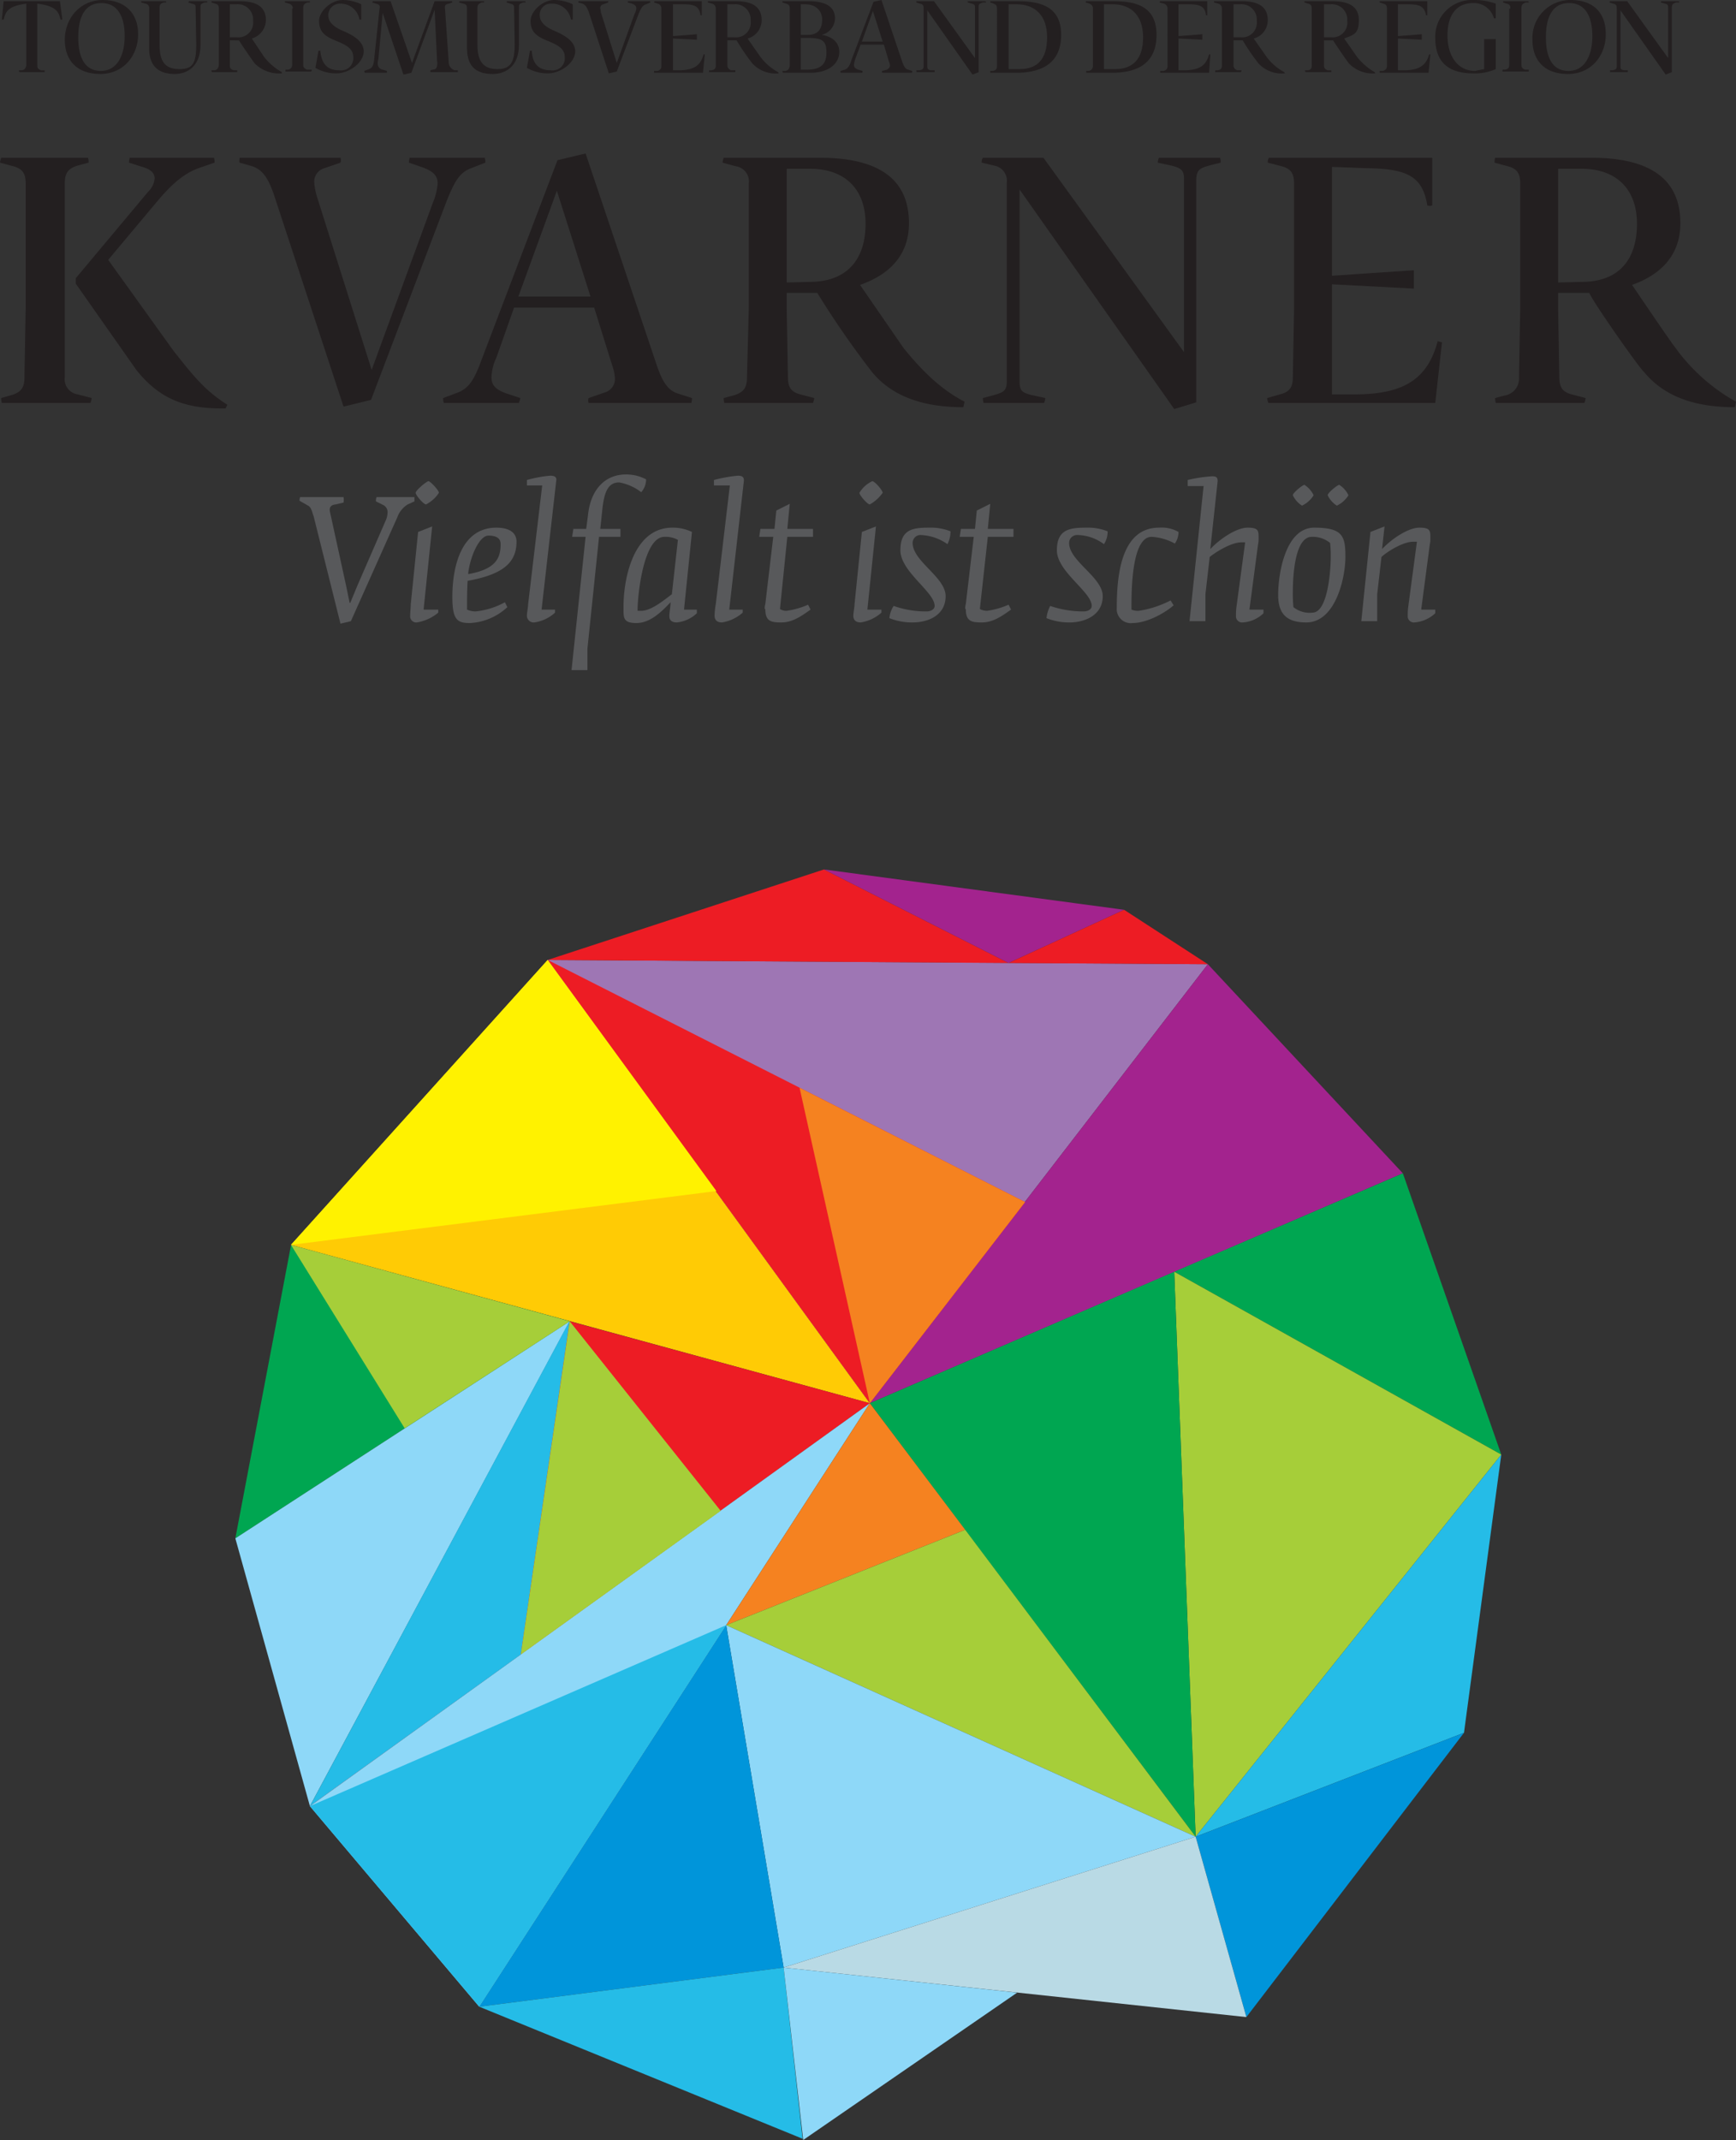 <svg xmlns="http://www.w3.org/2000/svg" width="284" height="350" viewBox="0 0 284 350"><rect x="0" y="0" width="284" height="350" fill="#333333" stroke="none"/><defs><style>.cls-1{fill:#9e76b4;}.cls-2{fill:#a3238e;}.cls-3{fill:#00a651;}.cls-4{fill:#a6ce39;}.cls-5{fill:#25bce7;}.cls-6{fill:#0095da;}.cls-7{fill:#ed1c24;}.cls-8{fill:#ffcb05;}.cls-9{fill:#8ed8f8;}.cls-10{fill:#f58220;}.cls-11{fill:#b9dae5;}.cls-12{fill:#fff200;}.cls-13{fill:#231f20;}.cls-14{fill:#58595b;}</style></defs><g id="Layer_2" data-name="Layer 2"><g id="Layer_1-2" data-name="Layer 1"><polygon class="cls-1" points="89.6 157 197.6 157.7 142.3 229.5 89.6 157"/><polygon class="cls-2" points="142.3 229.5 229.5 191.9 197.6 157.7 142.3 229.5"/><polygon class="cls-3" points="192.1 208 245.6 237.9 229.5 191.9 192.1 208"/><polygon class="cls-4" points="245.6 237.9 195.6 300.4 192.1 208 245.6 237.9"/><polygon class="cls-5" points="195.6 300.4 239.5 283.4 245.6 237.9 195.6 300.4"/><polygon class="cls-6" points="203.9 329.9 239.5 283.4 195.6 300.4 203.9 329.9"/><polygon class="cls-3" points="195.6 300.4 142.3 229.5 192.1 208 195.6 300.4"/><polygon class="cls-7" points="89.6 157 134.8 142.2 165 157.5 89.6 157"/><polygon class="cls-2" points="134.8 142.2 165 157.5 183.9 148.8 134.8 142.2"/><polygon class="cls-7" points="165 157.5 183.9 148.8 197.6 157.7 165 157.5"/><polygon class="cls-8" points="142.3 229.5 47.6 203.6 89.6 157 142.3 229.5"/><polygon class="cls-3" points="47.6 203.7 38.5 251.6 93.2 216.1 47.6 203.7"/><polygon class="cls-9" points="38.5 251.6 50.7 295.4 93.2 216.1 38.5 251.6"/><polygon class="cls-7" points="93.2 216.1 142.3 229.5 50.8 295.4 93.2 216.1"/><polygon class="cls-9" points="50.7 295.4 78.4 328.2 142.3 229.5 50.7 295.4"/><polygon class="cls-10" points="142.3 229.5 118.8 265.8 157.9 250.2 142.3 229.5"/><polygon class="cls-4" points="195.6 300.4 118.8 265.8 157.9 250.2 195.6 300.4"/><polygon class="cls-9" points="118.8 265.8 128.2 321.8 195.6 300.4 118.8 265.8"/><polygon class="cls-11" points="128.2 321.8 203.9 329.9 195.6 300.4 128.2 321.8"/><polygon class="cls-6" points="128.2 321.8 78.4 328.2 118.8 265.8 128.2 321.8"/><polygon class="cls-5" points="78.4 328.2 131.3 349.8 128.2 321.8 78.4 328.2"/><polygon class="cls-9" points="131.4 350 166.4 325.9 128.2 321.8 131.4 350"/><polygon class="cls-7" points="89.6 157 167.7 196.6 142.3 229.5 89.6 157"/><polygon class="cls-5" points="93.2 216 85.2 270.6 50.7 295.4 93.2 216"/><polygon class="cls-4" points="93.2 216.1 117.9 247.1 85.2 270.6 93.2 216.1"/><polygon class="cls-5" points="50.7 295.4 118.8 265.8 78.4 328.2 50.7 295.4"/><polygon class="cls-4" points="47.6 203.6 66.2 233.6 93.2 216.1 47.6 203.6"/><polygon class="cls-12" points="47.6 203.6 117.2 194.8 89.6 157 47.6 203.6"/><polygon class="cls-10" points="130.8 177.9 167.7 196.6 142.3 229.5 130.8 177.9"/><path class="cls-13" d="M37.2,66.2c-3.8-2.4-5.7-4.9-8.8-8.8L17.7,42.5,26,32.6c2.4-2.8,4.3-4.3,6.5-5.1l2.6-.9a2.2,2.2,0,0,0-.1-.8H21.2c0,.2-.1.4-.1.8l2.5.8c1.2.4,1.7,1,1.7,1.8a3.5,3.5,0,0,1-1.1,2.2L12.4,45.5v.9l9.9,14.1c3.9,4.9,8.2,6.4,14.6,6.3ZM4.2,50.4,4,61.7c0,1.7-.5,2.5-2.4,3l-1.4.4a2.5,2.5,0,0,0,.1.8H14.8a3.1,3.1,0,0,0,.2-.8l-2.3-.6a2.5,2.5,0,0,1-2.1-2.8V30c0-1.7.5-2.5,2.4-3l1.5-.4a2.5,2.5,0,0,0-.1-.8H.2a3.1,3.1,0,0,0-.2.8l2.2.6c1.5.4,2,1.2,2,2.8Z"/><path class="cls-13" d="M51.8,32a11.5,11.5,0,0,1-.4-2.2,2.3,2.3,0,0,1,1.7-2.3l2.6-.9a1.1,1.1,0,0,0,0-.8H39.2c0,.2-.1.6,0,.8l2.1.6c1.7.6,2.6,2,3.5,4.6L56.2,66.5l4.5-1.1L73.1,32.8c1.3-3.2,2.1-4.6,4-5.3l2.3-.9a2.2,2.2,0,0,0-.1-.8H67c0,.2-.1.4-.1.8l2.3.8c1.6.6,2.4,1.3,2.4,2.6a10.5,10.5,0,0,1-.8,3.2l-10,27.3Z"/><path class="cls-13" d="M91.1,31.2l5.5,17.3H84.8Zm9,28.4a8,8,0,0,1,.5,2.3,2.3,2.3,0,0,1-1.7,2.3l-2.6.9a1.1,1.1,0,0,0,0,.8h16.8a2.5,2.5,0,0,0,.1-.8l-2.2-.7c-1.7-.5-2.6-1.9-3.5-4.5L95.8,25.1l-4.6,1.1L78.8,58.8c-1.2,3.3-2.1,4.7-3.9,5.4l-2.4.9a2.2,2.2,0,0,0,.1.8H84.9c0-.2.2-.4.2-.8l-2.4-.8c-1.6-.6-2.3-1.3-2.3-2.6a8.2,8.2,0,0,1,.8-3.2l2.9-8.2H97.2Z"/><path class="cls-13" d="M128.7,46.2V27.6h3.8c5.7,0,9.1,3.3,9.1,9s-2.9,9.4-8.9,9.5Zm29.1,19.5c-3.9-2-7.1-5.2-10-8.8l-7.1-10.3c5.1-1.8,8-5.1,8-10.1,0-7.8-5.8-10.7-14.6-10.7H118.4a3.1,3.1,0,0,0-.2.8l2.2.6a2.5,2.5,0,0,1,2.1,2.8V50.4l-.3,11.3c0,1.7-.5,2.5-2.3,3l-1.5.4a2.5,2.5,0,0,0,.1.8H133a3.1,3.1,0,0,0,.2-.8l-2.3-.6c-1.5-.4-2-1.2-2-2.8l-.2-11.3V47.9h5a148.1,148.1,0,0,0,9,13c3.5,4.2,8.8,5.7,14.9,5.7Z"/><path class="cls-13" d="M164.7,29.9V62.4c0,1.6-.6,1.8-2.4,2.3l-1.5.4a2.5,2.5,0,0,0,.1.8h9.9a2.4,2.4,0,0,0,.2-.8l-2.3-.5c-1.5-.4-1.9-.7-1.9-2.2V31l25.3,35.9,3.6-1.1V29.3c.1-1.6.6-1.8,2.4-2.3l1.6-.4a2.5,2.5,0,0,0-.1-.8h-10a2.4,2.4,0,0,0-.2.8l2.3.5c1.5.4,2,.7,2,2.2V57.6l-23-31.8h-9.9a1.2,1.2,0,0,0-.2.8l2.1.5a2.5,2.5,0,0,1,2,2.8"/><path class="cls-13" d="M235.9,56l-.7-.2c-1.6,6-5.3,8.6-13.1,8.7h-4.2v-18l13.4.7v-3l-13.4.9V27.3l5.5.2c6.5.1,9.3,1.1,10.1,6.1a1.1,1.1,0,0,0,.8,0V25.8H207.6a1.3,1.3,0,0,0-.2.8l2.3.6c1.5.4,2,1.2,2,2.8V50.6l-.2,11.1c0,1.6-.5,2.4-2.1,2.8l-2.1.6a3.1,3.1,0,0,0,.2.8h27.3Z"/><path class="cls-13" d="M254.9,46.2V27.6h3.8c5.7,0,9.1,3.3,9.1,9s-2.8,9.4-8.8,9.5ZM284,65.7a30.7,30.7,0,0,1-9.9-8.8c-.6-.7-6.5-9.4-7.1-10.3,5-1.8,7.9-5.1,7.9-10.1,0-7.8-5.8-10.7-14.6-10.7H244.6a2.5,2.5,0,0,0-.1.8l2.2.6c1.5.4,2,1.2,2,2.8V50.4l-.2,11.3a2.8,2.8,0,0,1-2.4,3l-1.5.4a2.5,2.5,0,0,0,.1.8h14.5a3.1,3.1,0,0,0,.2-.8l-2.3-.6c-1.5-.4-2-1.2-2-2.8l-.2-11.3V47.9H260c.6,1.5,8.1,12.2,9,13,3.5,4.2,8.7,5.7,14.8,5.7Z"/><path class="cls-14" d="M51.3,84.4c-.2-.4-.3-1.4-.9-1.7L49,81.9a1.5,1.5,0,0,1,.1-.6h7.1a2.7,2.7,0,0,1,0,.9l-1.3.3c-.8.1-1.1.5-.9,1.3l2.6,11.9.6,2.9h.1l1.2-2.9,4.7-10.8a3.6,3.6,0,0,0,.2-1,1.3,1.3,0,0,0-.7-1.3L61.5,82a1.7,1.7,0,0,1,.1-.7h6.2V82l-1.1.5A4.1,4.1,0,0,0,65,84.6l-7.6,17-1.7.4Z"/><path class="cls-14" d="M67.1,100.7c0-.5.1-1.4.1-1.9L68.4,87l2.3-.9L69.3,99.7h2.4v.5a7.3,7.3,0,0,1-3.5,1.6,1,1,0,0,1-1.1-1.1M68,80.6c0-.4,1.8-1.9,2.1-1.9s1.7,1.5,1.7,1.9a5.5,5.5,0,0,1-2.1,1.9c-.4,0-1.7-1.5-1.7-1.9"/><path class="cls-14" d="M74,97.6c0-4.6,1.3-11.3,7.2-11.3,2.1,0,3.3.8,3.3,2.3,0,3.6-2.5,5.4-8,6.4-.1,1.6-.1,3.5-.1,4.7a3.5,3.5,0,0,0,1.4.3,12.6,12.6,0,0,0,4.8-1.5l.4.8a9.7,9.7,0,0,1-6.1,2.6c-2.1,0-2.9-.5-2.9-4.3M81.9,89c0-.9-.6-1.4-2-1.4s-2.9,3.1-3.3,6.1v.2c4.5-.8,5.3-2.6,5.3-4.9"/><path class="cls-14" d="M86.2,100.7c0-.5.2-1.4.2-1.9l2.3-19.4H86.2v-.9a21.4,21.4,0,0,1,3.8-.7c.7,0,1.1.2,1,.8L88.6,99.7h2.2v.5a6.3,6.3,0,0,1-3.4,1.6,1.1,1.1,0,0,1-1.2-1.1"/><path class="cls-14" d="M95.8,87.8H93.6l.2-1.3h2.1l.3-2.3c.4-3.9,2.6-6.6,6.2-6.6a7,7,0,0,1,3.3.8,3.2,3.2,0,0,1-.8,2.1,8.3,8.3,0,0,0-3.6-1.6c-1.8,0-2.5,1.5-2.8,4.8l-.3,2.8h3.3v1.3H98l-1.9,18.3v3.5H93.5Z"/><path class="cls-14" d="M102,99.3c0-4.9,1.7-13,8-13a7.2,7.2,0,0,1,3.2.7l-1.3,12.7H114v.6a5.5,5.5,0,0,1-3.3,1.5c-.7,0-1.2-.3-1.2-1s.2-1.5.2-2.3c-1.6,1.7-3.4,3.4-5.6,3.4s-2.1-.9-2.1-2.6m7.9-2,1-9a4.2,4.2,0,0,0-2.2-.5c-3.4,0-4.4,9.4-4.4,12.1h.6c1.7,0,3.9-1.9,5-2.7"/><path class="cls-14" d="M116.9,100.7a12.3,12.3,0,0,1,.2-1.9l2.3-19.4h-2.6v-.9a24.4,24.4,0,0,1,3.9-.7c.7,0,1,.2,1,.8l-2.4,21.1h2.2v.5a6.6,6.6,0,0,1-3.4,1.6c-.8,0-1.2-.4-1.2-1.1"/><path class="cls-14" d="M125.1,99.6a2.5,2.5,0,0,1,.1-.8l1.3-11h-2.3l.2-1.3h2.3l.3-3,2.2-1.1-.4,4.1H133v1.3h-4.2l-1.2,11.8a1.8,1.8,0,0,0,1.1.3,13.4,13.4,0,0,0,3.5-1l.4.8c-1.8,1.3-3.1,2.1-4.8,2.1s-2.6-.2-2.6-2.2"/><path class="cls-14" d="M139.6,100.7c0-.5.2-1.4.2-1.9L141,87l2.3-.9-1.4,13.6h2.3v.5a6.6,6.6,0,0,1-3.4,1.6c-.8,0-1.2-.4-1.2-1.1m1-20.1a4.8,4.8,0,0,1,2.1-1.9c.4,0,1.7,1.5,1.7,1.9a6.4,6.4,0,0,1-2.1,1.9c-.4,0-1.7-1.5-1.7-1.9"/><path class="cls-14" d="M145.5,101.1a4.3,4.3,0,0,1,.7-2,15.7,15.7,0,0,0,5.4.9c.6,0,1.3-.3,1.3-.9,0-2.3-5.6-5.6-5.6-9.1s2.1-3.7,4.8-3.7a8.6,8.6,0,0,1,3.4.6A4.6,4.6,0,0,1,155,89a8.1,8.1,0,0,0-4.5-1.5,1.3,1.3,0,0,0-1.2,1.3c0,3,5.4,5.6,5.4,8.7s-2.8,4.3-5.4,4.3a9.9,9.9,0,0,1-3.8-.7"/><path class="cls-14" d="M157.9,99.6a2.5,2.5,0,0,1,.1-.8l1.3-11H157l.2-1.3h2.3l.3-3,2.2-1.1-.4,4.1h4.2v1.3h-4.2l-1.3,11.8a2.4,2.4,0,0,0,1.2.3,13.4,13.4,0,0,0,3.5-1l.4.8c-1.8,1.3-3.1,2.1-4.8,2.1s-2.6-.2-2.6-2.2"/><path class="cls-14" d="M171.2,101.1a5.9,5.9,0,0,1,.6-2,16.7,16.7,0,0,0,5.5.9c.6,0,1.3-.3,1.3-.9,0-2.3-5.7-5.6-5.7-9.1s2.2-3.7,4.9-3.7a8.6,8.6,0,0,1,3.4.6,3.7,3.7,0,0,1-.6,2.1,7.5,7.5,0,0,0-4.4-1.5,1.3,1.3,0,0,0-1.3,1.3c0,3,5.5,5.6,5.5,8.7s-2.9,4.3-5.4,4.3a9.9,9.9,0,0,1-3.8-.7"/><path class="cls-14" d="M182.7,99.4c0-5,.6-13.1,6.9-13.1a5.6,5.6,0,0,1,3.2.7,3.3,3.3,0,0,1-.6,1.9,9,9,0,0,0-3.8-1.1c-3.4,0-3.3,9.5-3.3,11.9a2.7,2.7,0,0,0,1.2.2,16.7,16.7,0,0,0,5.2-1.7l.5.8c-1.6,1.4-4.5,2.9-6.7,2.9a2.3,2.3,0,0,1-2.6-2.5"/><path class="cls-14" d="M202.2,100.7a9.7,9.7,0,0,1,.1-1.6l1.4-10.4h-.6c-1.8,0-4.5,1.8-5.2,2.4l-.7,6.1v4.4h-2.6l2.3-22.1h-2.6v-1a24,24,0,0,1,4-.6c.7,0,.9.2.9.8L198,89.8c1.6-1.7,4.3-3.5,6.1-3.5s1.8.5,1.8,1.7a4.5,4.5,0,0,1-.1,1.1l-1.4,10.6h2.3v.6a5.3,5.3,0,0,1-3.4,1.5,1,1,0,0,1-1.1-1.1"/><path class="cls-14" d="M209.1,97.3c0-3.5,1.2-11,5.9-11s5.1,1.4,5.1,4.8-1.6,10.7-6.4,10.7c-3.1,0-4.6-1.3-4.6-4.5M211.5,81c0-.4,1.6-1.7,1.9-1.7a4.1,4.1,0,0,1,1.5,1.7,4.5,4.5,0,0,1-1.9,1.7,4.1,4.1,0,0,1-1.5-1.7m6.2,10.2a19.3,19.3,0,0,0-.1-2.4,4.5,4.5,0,0,0-3-1c-2.9,0-3.1,7-3.1,9a20.9,20.9,0,0,0,.1,2.5,4.2,4.2,0,0,0,3.1.9c2.6,0,3-7.3,3-9M217.2,81c0-.4,1.6-1.7,1.9-1.7a4.1,4.1,0,0,1,1.5,1.7,4.5,4.5,0,0,1-1.9,1.7,4.1,4.1,0,0,1-1.5-1.7"/><path class="cls-14" d="M230.3,100.7a9.7,9.7,0,0,1,.1-1.6l1.4-10.5h-.6c-1.8,0-4.5,1.8-5.2,2.5l-.7,6.1v4.4h-2.6L224.2,87l2.3-.9-.4,3.7c1.6-1.7,4.3-3.5,6.1-3.5s1.8.5,1.8,1.7a4.5,4.5,0,0,1-.1,1.1l-1.4,10.6h2.3v.6a5.6,5.6,0,0,1-3.4,1.5,1,1,0,0,1-1.1-1.1"/><path class="cls-13" d="M.6,3.2H.3L.6.2H9.8l.4,3H9.9C9.6,2,9.3,1,6.1.6V10.7c0,.4.1.6.6.8h.6v.3H3.2a.4.4,0,0,1-.1-.3h.5c.5-.1.6-.4.7-.8V.6C1.2,1,.9,2,.6,3.2"/><path class="cls-13" d="M16.4,12.1c-3.7,0-5.8-2.1-5.8-5.6S13.1,0,16.8,0s5.8,2.2,5.8,5.6-2.3,6.5-6.2,6.5M16.6.5c-2.8,0-3.8,2.4-3.8,5.6s1,5.5,3.7,5.5S20.4,9,20.4,5.9,19.3.5,16.6.5"/><path class="cls-13" d="M32,1.2c0-.4-.1-.5-.6-.6L30.8.4c0-.1.1-.1.1-.2h3V.4h-.4c-.5.2-.7.2-.7.7V7.3c0,3.5-2.1,4.8-4.2,4.8s-4.2-.8-4.2-4.2V1.4a.7.7,0,0,0-.6-.8L23.1.4V.2h4c.1.1.1.1.1.2h-.4c-.6.2-.7.4-.7.9V7.3c0,2.9,1,4,3.3,4s2.7-1.2,2.7-4.1Z"/><path class="cls-13" d="M46.1,12a5.6,5.6,0,0,1-4.4-1.6c-.2-.2-2.4-3.4-2.6-3.8H37.6v4.1c0,.4.1.6.6.8h.6v.3H34.7a.4.4,0,0,1-.1-.3h.5c.5-.1.6-.4.7-.8V1.4c0-.4-.1-.7-.6-.8L34.6.4V.2h4.6c2.6,0,4.3.8,4.3,3.1a3.2,3.2,0,0,1-2.3,3l2,3a9.9,9.9,0,0,0,2.9,2.5ZM38.8,6.1a2.4,2.4,0,0,0,2.6-2.7A2.5,2.5,0,0,0,38.7.7H37.6V6.1Z"/><path class="cls-13" d="M47.9,1.4a.8.8,0,0,0-.6-.8L46.6.4V.2h4.1V.4h-.4c-.5.2-.7.4-.7.9v9.3c0,.4.2.6.6.8H51a.4.4,0,0,1-.1.3H46.7v-.3h.4a.8.8,0,0,0,.7-.8V1.4Z"/><path class="cls-13" d="M55,12a6.7,6.7,0,0,1-3.4-.9l.5-2.8h.3c.2,2.2,1.2,3.2,3.1,3.2a2,2,0,0,0,2.3-2.1c0-1.4-1-2-3-2.8s-2.6-1.7-2.6-3.2S54.1,0,56.1,0a7.3,7.3,0,0,1,3,.7V3.2h-.3A3.1,3.1,0,0,0,55.7.6a1.9,1.9,0,0,0-2,1.9c0,1.1.9,1.9,2.3,2.5s3.5,1.6,3.5,3.4S57.2,12,55,12"/><path class="cls-13" d="M67.4,10.3,71.1.2h2.8c.1.1.1.1.1.2l-.6.2c-.5.1-.7.3-.6.8l.6,8.7a1.4,1.4,0,0,0,1,1.4h.5v.3H70.4v-.3l.8-.2c.3-.2.4-.7.3-1.4l-.4-8.3L67.3,11.9l-1.3.3L62.6,2.1l-.7,7.6a1.5,1.5,0,0,0-.1.6,1,1,0,0,0,.8,1.1l.7.2v.3H59.7a.4.4,0,0,1-.1-.3l.8-.3c.5-.2.7-.6.8-1.5l.9-8.5c.1-.4-.1-.6-.6-.7L60.9.4c0-.1.1-.1.1-.2h2.9Z"/><path class="cls-13" d="M84.1,1.2c0-.4-.2-.5-.6-.6L82.9.4V.2h3c.1.1.1.1.1.2h-.4c-.5.2-.7.2-.7.7V7.3c0,3.5-2.1,4.8-4.3,4.8s-4.2-.8-4.2-4.2V1.4c0-.5-.1-.7-.6-.8L75.1.4c0-.1,0-.1.1-.2h4V.4h-.4c-.5.2-.7.4-.7.9V7.3c0,2.9,1.1,4,3.3,4s2.8-1.2,2.8-4.1Z"/><path class="cls-13" d="M89.6,12a6.7,6.7,0,0,1-3.4-.9l.5-2.8H87c.1,2.2,1.2,3.2,3.1,3.2a2,2,0,0,0,2.3-2.1c0-1.4-1-2-3-2.8s-2.6-1.7-2.6-3.2S88.7,0,90.7,0a7.3,7.3,0,0,1,3,.7V3.2h-.3A3.1,3.1,0,0,0,90.2.6a1.8,1.8,0,0,0-1.9,1.9c0,1.1.9,1.9,2.3,2.5s3.5,1.6,3.5,3.4S91.8,12,89.6,12"/><path class="cls-13" d="M100.9,10.3l2.9-8a2.3,2.3,0,0,0,.3-.9c0-.4-.2-.6-.7-.8l-.7-.2c0-.1,0-.2.1-.2h3.5c.1.1.1.1.1.2l-.7.3c-.6.2-.8.6-1.2,1.5l-3.6,9.5-1.3.3L96.3,1.9c-.3-.7-.5-1.1-1-1.3L94.6.4c0-.1,0-.2.1-.2h4.8V.4l-.8.3a.6.6,0,0,0-.5.6c0,.2.1.4.1.7Z"/><path class="cls-13" d="M115,11.9h-8v-.3h.6c.5-.2.6-.4.6-.8V1.4a.8.8,0,0,0-.6-.8L107,.4a.3.3,0,0,1,.1-.2h7.7V2.5h-.2c-.2-1.5-1-1.8-2.9-1.8h-1.6V5.9l3.9-.3v.9l-3.9-.2v5.2h1.2c2.3-.1,3.3-.8,3.8-2.6h.2Z"/><path class="cls-13" d="M127.4,12a5.2,5.2,0,0,1-4.3-1.6,36.2,36.2,0,0,1-2.6-3.8H119v4.1c0,.4.2.6.6.8h.7v.3H116v-.3h.4c.6-.1.7-.4.7-.8V1.4a.8.8,0,0,0-.6-.8l-.7-.2V.2h4.6c2.5,0,4.2.8,4.2,3.1a3.1,3.1,0,0,1-2.3,3l2.1,3a8.8,8.8,0,0,0,2.9,2.5Zm-7.2-5.9a2.4,2.4,0,0,0,2.6-2.7A2.5,2.5,0,0,0,120.1.7H119V6.1Z"/><path class="cls-13" d="M132.6,11.9h-4.5a.4.4,0,0,1-.1-.3h.5c.5-.1.6-.4.7-.8V1.4c0-.4-.1-.7-.6-.8L128,.4V.2h4.3c2.6,0,4.3.8,4.3,2.8a2.8,2.8,0,0,1-2.2,2.7h0c1.4.2,2.9,1,2.9,2.8s-1.6,3.4-4.7,3.4M131.7.7H131v5h1.2c1.8,0,2.3-1.2,2.3-2.5S133.6.7,131.7.7m.5,5.5H131v5.2h.9c2.4,0,3.3-.9,3.3-2.8s-.6-2.4-3.1-2.4"/><path class="cls-13" d="M144.6,7.3h-3.8l-.9,2.4a5.1,5.1,0,0,0-.2.9c0,.4.2.6.7.8l.7.2v.3h-3.6v-.3l.7-.2c.5-.2.8-.6,1.1-1.6L142.9.3l1.3-.3,3.4,10.1c.3.8.5,1.2,1,1.3l.6.2c.1.1,0,.2,0,.3h-4.9v-.3l.8-.2c.3-.2.5-.4.5-.7a2.5,2.5,0,0,0-.2-.7ZM141,6.8h3.4l-1.6-5Z"/><path class="cls-13" d="M150.5.6l-.6-.2V.2h2.9l6.7,9.3V1.2c0-.4-.1-.5-.5-.6l-.7-.2V.2h2.9c.1.1.1.1.1.2h-.5c-.5.2-.7.2-.7.7V11.8l-1,.4L151.7,1.7v9.1c0,.5.1.6.6.7h.6v.3H150a.4.4,0,0,1-.1-.3h.5c.5-.1.7-.2.7-.7V1.4c0-.5-.1-.7-.6-.8"/><path class="cls-13" d="M162.6.6,162,.4V.2h4.6c3.8,0,7,1,7,5.5s-3,6.1-6.9,6.2H162v-.3h.4c.6-.1.7-.4.7-.8V1.4c0-.4-.1-.7-.6-.8m2.5,10.7h1.8c2.9,0,4.5-1.6,4.5-5.2s-2-5.4-5-5.4H165V11.3Z"/><path class="cls-13" d="M178.3.6l-.7-.2a.3.3,0,0,1,.1-.2h4.5c3.9,0,7,1,7,5.5s-2.9,6.1-6.9,6.2h-4.6v-.3h.4a.8.8,0,0,0,.7-.8V1.4a.8.8,0,0,0-.6-.8m2.5,10.7h1.7c2.9,0,4.6-1.6,4.6-5.2s-2-5.4-5-5.4h-1.4V11.3Z"/><path class="cls-13" d="M197.8,11.9h-8v-.3h.6c.5-.2.6-.4.6-.8V1.4a.8.8,0,0,0-.6-.8l-.7-.2a.3.3,0,0,1,.1-.2h7.7V2.5h-.2c-.2-1.5-1-1.8-2.9-1.8h-1.6V5.9l3.9-.3v.9l-3.9-.2v5.2h1.2c2.3-.1,3.3-.8,3.8-2.6h.2Z"/><path class="cls-13" d="M210.2,12a5.2,5.2,0,0,1-4.3-1.6,36.2,36.2,0,0,1-2.6-3.8h-1.5v4.1c0,.4.2.6.6.8h.7a.4.4,0,0,1-.1.3h-4.2v-.3h.4c.6-.1.7-.4.7-.8V1.4a.8.8,0,0,0-.6-.8l-.7-.2V.2h4.6c2.5,0,4.2.8,4.2,3.1a3.1,3.1,0,0,1-2.3,3l2.1,3a8.8,8.8,0,0,0,2.9,2.5ZM203,6.1a2.4,2.4,0,0,0,2.6-2.7A2.5,2.5,0,0,0,202.9.7h-1.1V6.1Z"/><path class="cls-13" d="M225,12a5.4,5.4,0,0,1-4.3-1.6c-.2-.2-2.4-3.4-2.6-3.8h-1.5v4.1c0,.4.1.6.6.8h.6v.3h-4.2a.4.4,0,0,1-.1-.3h.5c.5-.1.6-.4.6-.8V1.4c0-.4-.1-.7-.6-.8l-.6-.2V.2h4.6c2.6,0,4.3.8,4.3,3.1s-.9,2.4-2.4,3l2.1,3a9.9,9.9,0,0,0,2.9,2.5Zm-7.2-5.9a2.4,2.4,0,0,0,2.6-2.7A2.5,2.5,0,0,0,217.7.7h-1.1V6.1Z"/><path class="cls-13" d="M233.7,11.9h-8v-.3h.6c.4-.2.6-.4.6-.8V1.4c0-.4-.1-.7-.6-.8l-.6-.2V.2h7.8V2.5h-.2C233,1,232.2.7,230.3.7h-1.6V5.9l3.9-.3v.9l-3.9-.2v5.2H230c2.2-.1,3.3-.8,3.8-2.6h.2Z"/><path class="cls-13" d="M244.7,11.3a8.3,8.3,0,0,1-3.7.7c-4,0-6.2-1.8-6.2-5.8A6,6,0,0,1,241,0a10.4,10.4,0,0,1,3.7.6V3h-.3A3.4,3.4,0,0,0,241,.5c-2.7,0-4.2,1.9-4.2,5.3s1.7,5.8,4.5,5.8l1.5-.3V6.4h1.9Z"/><path class="cls-13" d="M247.1,1.4c0-.4-.1-.7-.6-.8l-.6-.2V.2H250c.1.1.1.1.1.2h-.5c-.5.2-.7.4-.7.9v9.3c0,.4.1.6.6.8h.6v.3h-4.3v-.3h.4c.6-.1.7-.4.7-.8V1.4Z"/><path class="cls-13" d="M256.5,12.1c-3.7,0-5.8-2.1-5.8-5.6A6.2,6.2,0,0,1,256.9,0c3.9,0,5.8,2.2,5.8,5.6s-2.3,6.5-6.2,6.5M256.7.5c-2.8,0-3.8,2.4-3.8,5.6s1,5.5,3.7,5.5,3.9-2.6,3.9-5.7S259.4.5,256.7.5"/><path class="cls-13" d="M263.9.6l-.6-.2c0-.1,0-.1.1-.2h2.8l6.7,9.3V1.2c0-.4-.1-.5-.5-.6l-.7-.2c0-.1,0-.1.1-.2h2.9V.4h-.5c-.5.2-.6.2-.7.7V11.8l-1,.4L265.1,1.7v9.1c0,.5.1.6.6.7h.6v.3h-2.9v-.3h.4c.5-.1.7-.2.7-.7V1.4c0-.5-.1-.7-.6-.8"/></g></g></svg>
